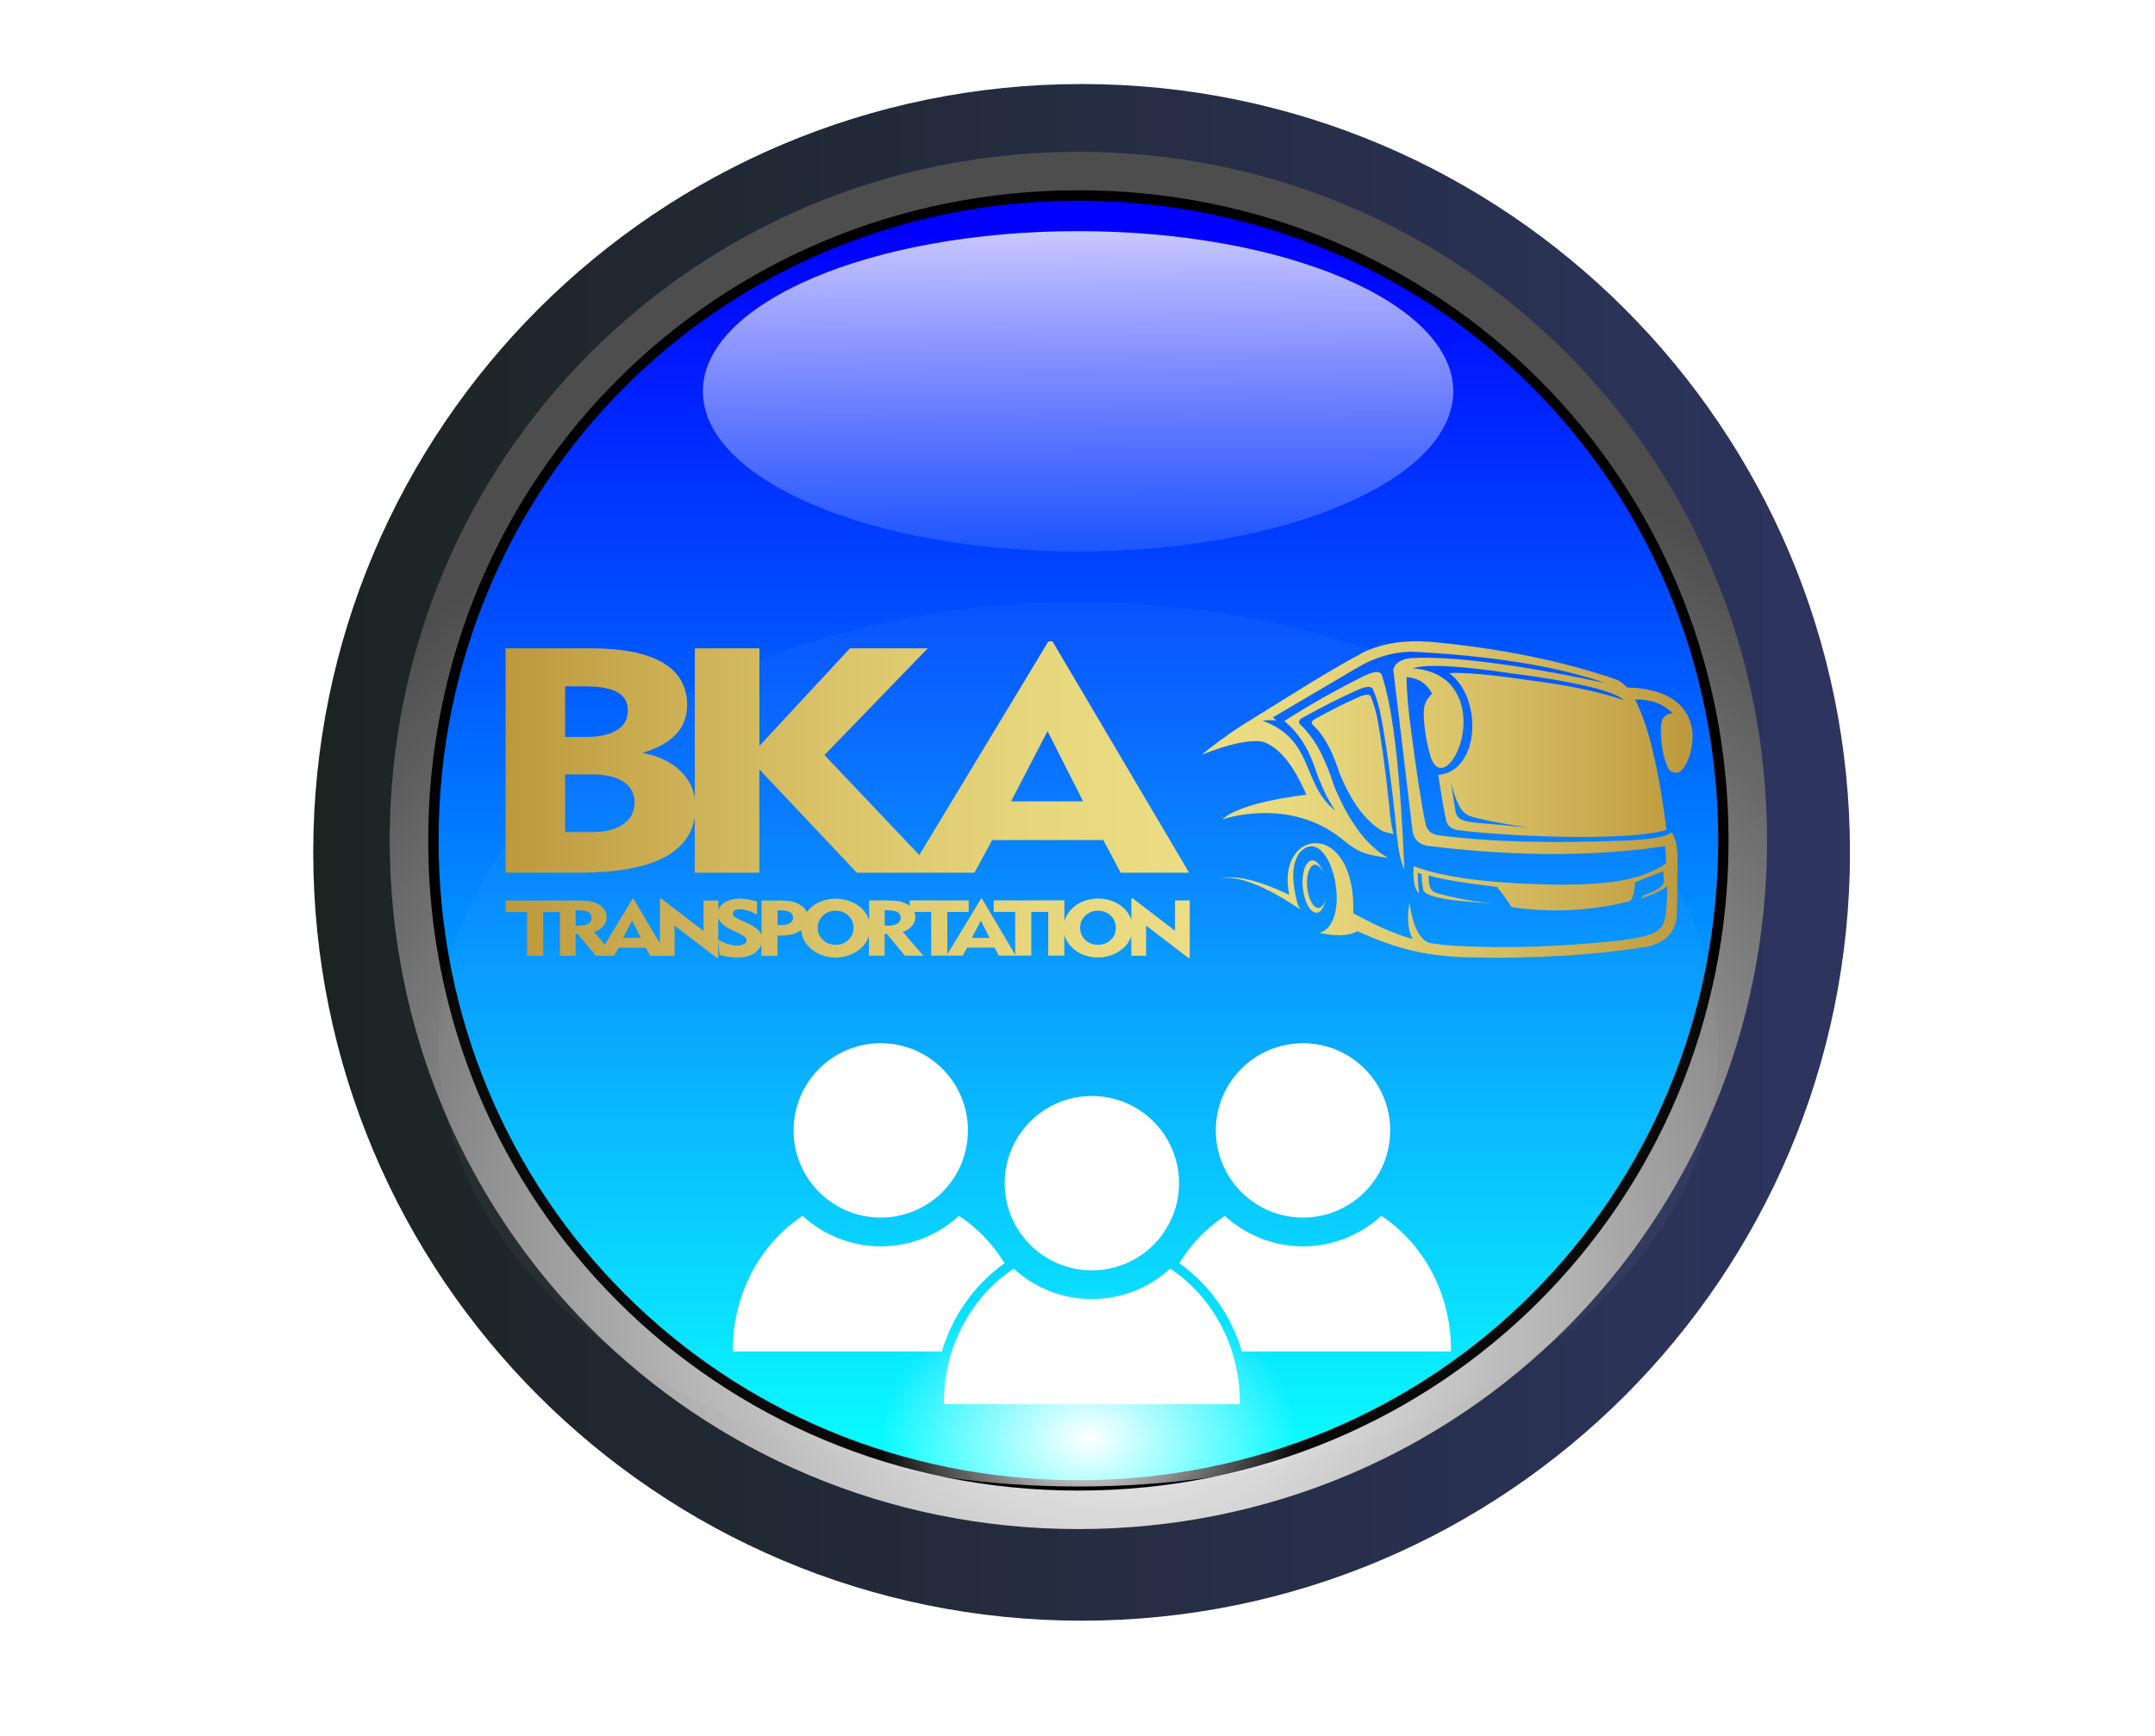 <?xml version="1.0" encoding="UTF-8" standalone="no"?>
<!-- Generator: Adobe Illustrator 23.1.0, SVG Export Plug-In . SVG Version: 6.00 Build 0)  -->

<svg
   version="1.1"
   id="Layer_1"
   x="0px"
   y="0px"
   viewBox="0 0 150 120.833"
   xml:space="preserve"
   sodipodi:docname="goruptranfers.svg"
   width="165"
   height="132.916"
   inkscape:version="1.4 (e7c3feb1, 2024-10-09)"
   xmlns:inkscape="http://www.inkscape.org/namespaces/inkscape"
   xmlns:sodipodi="http://sodipodi.sourceforge.net/DTD/sodipodi-0.dtd"
   xmlns:xlink="http://www.w3.org/1999/xlink"
   xmlns="http://www.w3.org/2000/svg"
   xmlns:svg="http://www.w3.org/2000/svg"><defs
   id="defs71"><linearGradient
     id="linearGradient82"><stop
       stop-color="#fff"
       offset="0"
       id="stop81" /><stop
       stop-color="#fff"
       stop-opacity="0"
       offset="1"
       id="stop82"
       style="stop-color:#ffffff;stop-opacity:0.036;" /></linearGradient><filter
     id="bb"
     x="-0.036"
     y="-0.036"
     width="1.073"
     height="1.071"><feGaussianBlur
       stdDeviation="1.365"
       id="feGaussianBlur1" /></filter><filter
     id="ba"
     x="-0.008"
     y="-0.023"
     width="1.016"
     height="1.047"><feGaussianBlur
       stdDeviation="1.301"
       id="feGaussianBlur2" /></filter><filter
     id="l"
     x="-0.015"
     y="-0.065"
     width="1.029"
     height="1.129"><feGaussianBlur
       stdDeviation="1.237"
       id="feGaussianBlur3" /></filter><filter
     id="az"
     x="-0.045"
     y="-0.251"
     width="1.091"
     height="1.502"><feGaussianBlur
       stdDeviation="1.101"
       id="feGaussianBlur4" /></filter><filter
     id="ay"
     x="-0.092"
     y="-0.131"
     width="1.183"
     height="1.263"><feGaussianBlur
       stdDeviation="7.979"
       id="feGaussianBlur5" /></filter><linearGradient
     id="c"><stop
       stop-color="#9fa3b4"
       offset="0"
       id="stop5" /><stop
       stop-color="#faf9fd"
       offset=".441"
       id="stop6" /><stop
       stop-color="#9599a9"
       offset="1"
       id="stop7" /></linearGradient><linearGradient
     id="at"
     x1="-696.93"
     x2="-693.11"
     y1="-82.851"
     y2="-50.435"
     gradientUnits="userSpaceOnUse"><stop
       offset="0"
       id="stop8" /><stop
       stop-opacity="0"
       offset="1"
       id="stop9" /></linearGradient><linearGradient
     id="as"
     x1="118.97"
     x2="244.1"
     y1="439.18"
     y2="614.49"
     gradientUnits="userSpaceOnUse"
     gradientTransform="translate(-225.707,-44.482)"><stop
       stop-color="#f4f4f9"
       offset="0"
       id="stop10" /><stop
       stop-color="#b0b2bf"
       offset="1"
       id="stop11" /></linearGradient><linearGradient
     id="g"><stop
       stop-color="#4a0"
       offset="0"
       id="stop12" /><stop
       stop-color="#4a0"
       stop-opacity="0"
       offset="1"
       id="stop13" /></linearGradient><linearGradient
     id="a"><stop
       stop-color="#fcffff"
       offset="0"
       id="stop14" /><stop
       stop-color="#656666"
       stop-opacity=".993"
       offset="1"
       id="stop15" /></linearGradient><linearGradient
     id="d"><stop
       stop-color="#e8ebeb"
       offset="0"
       id="stop16" /><stop
       stop-color="#5f6161"
       stop-opacity=".961"
       offset="1"
       id="stop17" /></linearGradient><linearGradient
     id="b"><stop
       stop-color="#f4f7f7"
       stop-opacity="0"
       offset="0"
       id="stop18" /><stop
       stop-color="#464e3b"
       stop-opacity=".558"
       offset="1"
       id="stop19" /></linearGradient><linearGradient
     id="an"
     x1="749.55"
     x2="724.55"
     y1="299.09"
     y2="299.81"
     gradientTransform="matrix(1.371,-0.252,0.191,1.379,-584.61,162.64)"
     gradientUnits="userSpaceOnUse"><stop
       stop-color="#cadaf3"
       offset="0"
       id="stop20" /><stop
       stop-color="#636b78"
       offset="1"
       id="stop21" /></linearGradient><linearGradient
     id="f"><stop
       stop-color="#fcffff"
       stop-opacity="0"
       offset="0"
       id="stop22" /><stop
       stop-color="#ececec"
       stop-opacity=".996"
       offset="1"
       id="stop23" /></linearGradient><linearGradient
     id="ak"
     x1="685.71"
     x2="693.93"
     y1="261.22"
     y2="292.02"
     gradientTransform="matrix(1.379,-0.191,0.191,1.379,-590.82,117.93)"
     gradientUnits="userSpaceOnUse"><stop
       stop-color="#f6ffff"
       stop-opacity=".654"
       offset="0"
       id="stop24" /><stop
       stop-color="#faffff"
       stop-opacity=".605"
       offset=".5"
       id="stop25" /><stop
       stop-color="#a1a1a1"
       stop-opacity=".673"
       offset="1"
       id="stop26" /></linearGradient><linearGradient
     id="k"><stop
       stop-color="#cbcce4"
       offset="0"
       id="stop27" /><stop
       stop-color="#575f66"
       offset="1"
       id="stop28" /></linearGradient><linearGradient
     id="j"><stop
       stop-color="#08100a"
       offset="0"
       id="stop29" /><stop
       stop-color="#595b5a"
       offset="1"
       id="stop30" /></linearGradient><linearGradient
     id="e"><stop
       stop-color="#a3aebc"
       offset="0"
       id="stop31" /><stop
       stop-color="#5a5f66"
       offset="1"
       id="stop32" /></linearGradient><linearGradient
     id="i"
     x1="612.52"
     x2="882.34"
     y1="1027.6"
     y2="1010.9"
     gradientUnits="userSpaceOnUse"><stop
       stop-color="#999"
       offset="0"
       id="stop33" /><stop
       stop-color="#ececec"
       offset="1"
       id="stop34" /></linearGradient><linearGradient
     id="ax"
     x1="184.42"
     x2="221.27"
     y1="569.56"
     y2="568.42"
     gradientUnits="userSpaceOnUse"
     xlink:href="#c" /><linearGradient
     id="aw"
     x1="169.84"
     x2="181.5"
     gradientUnits="userSpaceOnUse"
     xlink:href="#c"
     gradientTransform="rotate(15,176.026,559.463)" /><linearGradient
     id="av"
     x1="-428.57"
     x2="-347.49"
     gradientTransform="matrix(0.084,-0.042,0.042,0.084,181.93,416.34)"
     gradientUnits="userSpaceOnUse"
     xlink:href="#c" /><linearGradient
     id="au"
     x1="-428.07"
     x2="-347.99"
     gradientTransform="matrix(0.084,-0.042,0.042,0.084,219,492.44)"
     gradientUnits="userSpaceOnUse"
     xlink:href="#c" /><linearGradient
     id="ar"
     x1="722.86"
     x2="708.04"
     y1="302.57"
     y2="315.88"
     gradientTransform="matrix(1.217,-0.169,0.173,1.246,-440.86,133.97)"
     gradientUnits="userSpaceOnUse"
     xlink:href="#a" /><linearGradient
     id="aq"
     x1="731.35"
     x2="737.92"
     y1="312.51"
     y2="303.26"
     gradientTransform="matrix(1.379,-0.191,0.191,1.379,-590.82,117.93)"
     gradientUnits="userSpaceOnUse"
     xlink:href="#d" /><linearGradient
     id="ap"
     x1="714.7"
     x2="712.02"
     y1="318.02"
     y2="311.95"
     gradientTransform="matrix(1.379,-0.191,0.191,1.379,-565.07,109.03)"
     gradientUnits="userSpaceOnUse"
     xlink:href="#b" /><linearGradient
     id="ao"
     x1="722.86"
     x2="708.04"
     y1="302.57"
     y2="315.88"
     gradientTransform="matrix(1.379,-0.191,0.191,1.379,-590.82,117.93)"
     gradientUnits="userSpaceOnUse"
     xlink:href="#a" /><linearGradient
     id="am"
     x1="714.82"
     x2="715.36"
     y1="309.45"
     y2="319.09"
     gradientTransform="matrix(1.379,-0.191,-0.191,-1.379,-470.4,986.15)"
     gradientUnits="userSpaceOnUse"
     xlink:href="#b" /><linearGradient
     id="al"
     x1="714.7"
     x2="712.02"
     y1="318.02"
     y2="311.95"
     gradientTransform="matrix(1.379,-0.191,0.191,1.379,-590.82,117.93)"
     gradientUnits="userSpaceOnUse"
     xlink:href="#b" /><linearGradient
     id="aj"
     x1="705.21"
     x2="711.53"
     y1="268.19"
     y2="257.76"
     gradientTransform="matrix(1.379,-0.191,0.191,1.379,-590.82,117.93)"
     gradientUnits="userSpaceOnUse"
     xlink:href="#b" /><linearGradient
     id="ai"
     x1="654.64"
     x2="656.07"
     y1="305.17"
     y2="311.24"
     gradientTransform="matrix(1.446,-0.201,0.202,1.455,-636.06,99.969)"
     gradientUnits="userSpaceOnUse"
     xlink:href="#k" /><linearGradient
     id="ah"
     x1="610.18"
     x2="610.54"
     y1="322.67"
     y2="310.26"
     gradientTransform="matrix(1.379,-0.191,0.191,1.379,-590.82,117.93)"
     gradientUnits="userSpaceOnUse"
     xlink:href="#k" /><linearGradient
     id="ag"
     x1="593.04"
     x2="589.64"
     y1="311.86"
     y2="313.92"
     gradientTransform="matrix(1.379,-0.191,0.191,1.379,-590.82,117.93)"
     gradientUnits="userSpaceOnUse"
     xlink:href="#d" /><linearGradient
     id="af"
     x1="593.04"
     x2="587.68"
     y1="312.49"
     y2="314.54"
     gradientTransform="matrix(1.379,-0.191,0.191,1.379,-590.82,117.93)"
     gradientUnits="userSpaceOnUse"
     xlink:href="#a" /><linearGradient
     id="ae"
     x1="565.18"
     x2="564.34"
     y1="316.15"
     y2="313.68"
     gradientTransform="matrix(1.379,-0.191,0.191,1.379,-590.82,117.93)"
     gradientUnits="userSpaceOnUse"
     xlink:href="#e" /><linearGradient
     id="ad"
     x1="565.18"
     x2="564.34"
     y1="316.15"
     y2="313.68"
     gradientTransform="matrix(1.205,-0.167,0.16,1.156,-513.01,178.94)"
     gradientUnits="userSpaceOnUse"
     xlink:href="#e" /><linearGradient
     id="ac"
     x1="565.27"
     x2="564.34"
     y1="317.09"
     y2="313.68"
     gradientTransform="matrix(2.009,0.079,0.216,1.56,-886.15,-99.942)"
     gradientUnits="userSpaceOnUse"
     xlink:href="#e" /><linearGradient
     id="ab"
     x1="606.79"
     x2="595.48"
     y1="279.49"
     y2="281.57"
     gradientTransform="matrix(1.379,-0.191,0.191,1.379,-590.82,117.93)"
     gradientUnits="userSpaceOnUse"
     xlink:href="#f" /><linearGradient
     id="aa"
     x1="603.69"
     x2="607.73"
     y1="278.54"
     y2="271.6"
     gradientTransform="matrix(1.379,-0.191,0.191,1.379,-590.82,117.93)"
     gradientUnits="userSpaceOnUse"
     xlink:href="#f" /><radialGradient
     id="z"
     cx="-815.05"
     cy="164.84"
     r="300"
     gradientTransform="matrix(1,0,0,0.074,0,152.61)"
     gradientUnits="userSpaceOnUse"><stop
       stop-color="#1c2422"
       offset="0"
       id="stop35" /><stop
       stop-color="#1c2422"
       offset="1"
       id="stop80"
       style="stop-color:#1c2452;stop-opacity:0.923;" /><stop
       stop-color="#1c2422"
       stop-opacity="0"
       offset="1"
       id="stop36" /></radialGradient><radialGradient
     id="y"
     cx="-1073.5"
     cy="157.31"
     r="205.93"
     gradientTransform="matrix(0.211,0.057,-0.013,0.05,403.307,617.06)"
     gradientUnits="userSpaceOnUse"><stop
       stop-color="#cecfd8"
       offset="0"
       id="stop37" /><stop
       stop-color="#a5a8b6"
       offset="1"
       id="stop38" /></radialGradient><radialGradient
     id="x"
     cx="763.79"
     cy="48.361"
     r="289.83"
     gradientTransform="matrix(1.603,-0.573,0.552,1.546,-519.71,367.42)"
     gradientUnits="userSpaceOnUse"><stop
       stop-color="#fff"
       offset="0"
       id="stop39" /><stop
       stop-color="#0270b8"
       offset="1"
       id="stop40" /></radialGradient><radialGradient
     id="w"
     cx="787.12"
     cy="-43.623"
     r="289.83"
     gradientTransform="matrix(1.66,-0.086,0.082,1.574,-489.72,30.409)"
     gradientUnits="userSpaceOnUse"><stop
       stop-color="#016ab5"
       stop-opacity="0"
       offset="0"
       id="stop41" /><stop
       stop-color="#04a"
       offset="1"
       id="stop42" /></radialGradient><radialGradient
     id="v"
     cx="606.62"
     cy="544.73"
     r="110.49"
     gradientTransform="matrix(1.143,0.498,-0.542,1.262,-224,-507.4)"
     gradientUnits="userSpaceOnUse"><stop
       stop-color="#bebc35"
       offset="0"
       id="stop43" /><stop
       stop-color="#89a02c"
       offset="1"
       id="stop44" /></radialGradient><radialGradient
     id="r"
     cx="125.03"
     cy="468.48"
     r="12.124"
     gradientTransform="matrix(1,-0.018,0.021,1.137,-9.843,-57.972)"
     gradientUnits="userSpaceOnUse"><stop
       stop-color="#4a0"
       offset="0"
       id="stop45" /><stop
       stop-color="#55d400"
       stop-opacity="0"
       offset="1"
       id="stop46" /></radialGradient><radialGradient
     id="u"
     cx="202.29"
     cy="496.21"
     r="25.826"
     gradientTransform="matrix(1,-0.009,0.01,1.062,-4.843,-29.026)"
     gradientUnits="userSpaceOnUse"
     xlink:href="#g" /><radialGradient
     id="t"
     cx="197.71"
     cy="453.57"
     r="25.557"
     gradientTransform="matrix(0.778,-0.005,0.005,0.768,42.306,107.24)"
     gradientUnits="userSpaceOnUse"
     xlink:href="#g" /><radialGradient
     id="s"
     cx="153.66"
     cy="519.94"
     r="20.313"
     gradientTransform="matrix(1,-0.018,0.019,1.046,-9.672,-21.446)"
     gradientUnits="userSpaceOnUse"
     xlink:href="#g" /><radialGradient
     id="h"
     cx="721.68"
     cy="310.81"
     r="7.411"
     gradientTransform="matrix(-2.58,0.384,-0.16,-0.826,2637.3,291.41)"
     gradientUnits="userSpaceOnUse"
     xlink:href="#f" /><radialGradient
     id="q"
     cx="534.46"
     cy="312.99"
     r="3.089"
     gradientTransform="matrix(-0.935,0.292,-0.379,-1.214,824.59,671.24)"
     gradientUnits="userSpaceOnUse"
     xlink:href="#a" /><radialGradient
     id="p"
     cx="585.39"
     cy="325.14"
     r="10.44"
     gradientTransform="matrix(1.771,-0.319,0.157,0.871,-810.29,354.28)"
     gradientUnits="userSpaceOnUse"
     xlink:href="#d" /><radialGradient
     id="o"
     cx="598.05"
     cy="319.25"
     r="6.027"
     gradientTransform="matrix(0.884,0.181,-0.475,1.805,219.92,-363.97)"
     gradientUnits="userSpaceOnUse"
     xlink:href="#j" /><radialGradient
     id="n"
     cx="595.85"
     cy="320.26"
     r="6.027"
     gradientTransform="matrix(-0.035,-0.975,4.566,-0.156,-845.43,951.21)"
     gradientUnits="userSpaceOnUse"
     xlink:href="#a" /><radialGradient
     id="m"
     cx="598.05"
     cy="319.25"
     r="6.027"
     gradientTransform="matrix(-2.392,0.348,-0.212,-1.129,2094.7,472.69)"
     gradientUnits="userSpaceOnUse"
     xlink:href="#j" /><linearGradient
     id="Gradiente_sem_nome_52"
     data-name="Gradiente sem nome 52"
     x1="0"
     y1="16.52"
     x2="97.65"
     y2="16.52"
     gradientUnits="userSpaceOnUse"><stop
       offset="0"
       stop-color="#bd983c"
       id="stop1" /><stop
       offset=".18"
       stop-color="#c9aa4f"
       id="stop2" /><stop
       offset=".51"
       stop-color="#dcc66c"
       id="stop3" /><stop
       offset=".79"
       stop-color="#e7d77d"
       id="stop4" /><stop
       offset="1"
       stop-color="#ecdd84"
       id="stop5-8" /></linearGradient><linearGradient
     id="Gradiente_sem_nome_14"
     data-name="Gradiente sem nome 14"
     x1="99.45"
     y1="22.59"
     x2="169.57"
     y2="22.59"
     gradientUnits="userSpaceOnUse"
     gradientTransform="matrix(0.892,0,0,0.892,9.131,2.434)"><stop
       offset="0"
       stop-color="#ecdd84"
       id="stop6-4" /><stop
       offset=".21"
       stop-color="#e7d77d"
       id="stop7-8" /><stop
       offset=".49"
       stop-color="#dcc66c"
       id="stop8-0" /><stop
       offset=".82"
       stop-color="#c9aa4f"
       id="stop9-4" /><stop
       offset="1"
       stop-color="#bd983c"
       id="stop10-6" /></linearGradient><linearGradient
     id="Gradiente_sem_nome_52-2"
     data-name="Gradiente sem nome 52"
     y1="40.95"
     x2="97.74"
     y2="40.95"
     xlink:href="#Gradiente_sem_nome_52"
     gradientTransform="matrix(0.892,0,0,0.892,9.131,2.434)" /><linearGradient
     id="av-8"
     x1="-428.57"
     x2="-347.49"
     gradientTransform="matrix(0.077,-0.038,0.038,0.077,184.528,420.244)"
     gradientUnits="userSpaceOnUse"
     xlink:href="#c" /><radialGradient
     id="v-5"
     cx="606.62"
     cy="544.73"
     r="110.49"
     gradientTransform="matrix(1.048,0.457,-0.497,1.157,-187.516,-426.384)"
     gradientUnits="userSpaceOnUse"><stop
       stop-color="#bebc35"
       offset="0"
       id="stop43-3" /><stop
       stop-color="#89a02c"
       offset="1"
       id="stop44-5" /></radialGradient><filter
     id="ay-4"
     x="-0.092"
     y="-0.131"
     width="1.183"
     height="1.263"><feGaussianBlur
       stdDeviation="7.979"
       id="feGaussianBlur5-3" /></filter><radialGradient
     id="u-6"
     cx="202.29"
     cy="496.21"
     r="25.826"
     gradientTransform="matrix(0.916,-0.008,0.009,0.973,13.346,12.056)"
     gradientUnits="userSpaceOnUse"
     xlink:href="#g" /><radialGradient
     id="t-5"
     cx="197.71"
     cy="453.57"
     r="25.557"
     gradientTransform="matrix(0.713,-0.005,0.004,0.704,56.559,136.947)"
     gradientUnits="userSpaceOnUse"
     xlink:href="#g" /><radialGradient
     id="s-1"
     cx="153.66"
     cy="519.94"
     r="20.313"
     gradientTransform="matrix(0.916,-0.016,0.017,0.959,8.92,19.003)"
     gradientUnits="userSpaceOnUse"
     xlink:href="#g" /><radialGradient
     id="r-5"
     cx="125.03"
     cy="468.48"
     r="12.124"
     gradientTransform="matrix(0.916,-0.017,0.019,1.042,8.763,-14.474)"
     gradientUnits="userSpaceOnUse"><stop
       stop-color="#4a0"
       offset="0"
       id="stop45-4" /><stop
       stop-color="#55d400"
       stop-opacity="0"
       offset="1"
       id="stop46-1" /></radialGradient><filter
     id="ba-8"
     x="-0.008"
     y="-0.023"
     width="1.016"
     height="1.047"><feGaussianBlur
       stdDeviation="1.301"
       id="feGaussianBlur2-8" /></filter><radialGradient
     id="h-7"
     cx="721.68"
     cy="310.81"
     r="7.411"
     gradientTransform="matrix(-2.58,0.384,-0.16,-0.826,2637.3,291.41)"
     gradientUnits="userSpaceOnUse"
     xlink:href="#f" /><radialGradient
     id="q-2"
     cx="534.46"
     cy="312.99"
     r="3.089"
     gradientTransform="matrix(-0.935,0.292,-0.379,-1.214,824.59,671.24)"
     gradientUnits="userSpaceOnUse"
     xlink:href="#a" /><radialGradient
     id="p-5"
     cx="585.39"
     cy="325.14"
     r="10.44"
     gradientTransform="matrix(1.771,-0.319,0.157,0.871,-810.29,354.28)"
     gradientUnits="userSpaceOnUse"
     xlink:href="#d" /><radialGradient
     id="o-0"
     cx="598.05"
     cy="319.25"
     r="6.027"
     gradientTransform="matrix(0.884,0.181,-0.475,1.805,219.92,-363.97)"
     gradientUnits="userSpaceOnUse"
     xlink:href="#j" /><radialGradient
     id="n-6"
     cx="595.85"
     cy="320.26"
     r="6.027"
     gradientTransform="matrix(-0.035,-0.975,4.566,-0.156,-845.43,951.21)"
     gradientUnits="userSpaceOnUse"
     xlink:href="#a" /><radialGradient
     id="m-2"
     cx="598.05"
     cy="319.25"
     r="6.027"
     gradientTransform="matrix(-2.392,0.348,-0.212,-1.129,2094.7,472.69)"
     gradientUnits="userSpaceOnUse"
     xlink:href="#j" /><linearGradient
     id="a-4"><stop
       stop-color="#fff"
       offset="0"
       id="stop1-8" /><stop
       stop-color="#fff"
       stop-opacity="0"
       offset="1"
       id="stop2-8" /></linearGradient><linearGradient
     id="i-7"
     x1="-25.176"
     x2="-22.252"
     y1="30.057"
     y2="21.042"
     gradientUnits="userSpaceOnUse"
     xlink:href="#a-4" /><linearGradient
     id="h-1"
     x1="-25.176"
     x2="-22.114"
     y1="30.057"
     y2="22.662"
     gradientUnits="userSpaceOnUse"
     xlink:href="#a-4" /><linearGradient
     id="g-9"
     x1="-22.823"
     x2="-22.114"
     y1="28.338"
     y2="22.662"
     gradientUnits="userSpaceOnUse"
     xlink:href="#a-4" /><linearGradient
     id="f-3"
     x1="-21.659"
     x2="-21.962"
     y1="15.649"
     y2="21.336"
     gradientUnits="userSpaceOnUse"
     xlink:href="#a-4" /><radialGradient
     id="e-1"
     cx="18.247"
     cy="15.716"
     r="29.993"
     gradientUnits="userSpaceOnUse"><stop
       stop-color="#d3e9ff"
       offset="0"
       id="stop3-1" /><stop
       stop-color="#d3e9ff"
       offset=".155"
       id="stop4-4" /><stop
       stop-color="#4074ae"
       offset=".75"
       id="stop5-9" /><stop
       stop-color="#36486c"
       offset="1"
       id="stop6-5" /></radialGradient><radialGradient
     id="d-9"
     cx="15.116"
     cy="63.965"
     r="12.289"
     gradientTransform="scale(1.644,0.608)"
     gradientUnits="userSpaceOnUse"><stop
       offset="0"
       id="stop7-0" /><stop
       stop-opacity="0"
       offset="1"
       id="stop8-9" /></radialGradient><radialGradient
     id="c-3"
     cx="15.601"
     cy="12.142"
     r="43.526"
     gradientUnits="userSpaceOnUse"><stop
       stop-color="#fff"
       offset="0"
       id="stop9-40" /><stop
       stop-color="#fff"
       stop-opacity=".165"
       offset="1"
       id="stop10-7" /></radialGradient><radialGradient
     id="b-5"
     cx="12.071"
     cy="12.493"
     r="6.718"
     gradientUnits="userSpaceOnUse"
     xlink:href="#a-4" /><filter
     id="ba-8-5"
     x="-0.008"
     y="-0.023"
     width="1.016"
     height="1.047"><feGaussianBlur
       stdDeviation="1.301"
       id="feGaussianBlur2-8-6" /></filter><linearGradient
     id="ar-3"
     x1="722.86"
     x2="708.04"
     y1="302.57"
     y2="315.88"
     gradientTransform="matrix(1.217,-0.169,0.173,1.246,-440.86,133.97)"
     gradientUnits="userSpaceOnUse"
     xlink:href="#a" /><linearGradient
     id="aq-6"
     x1="731.35"
     x2="737.92"
     y1="312.51"
     y2="303.26"
     gradientTransform="matrix(1.379,-0.191,0.191,1.379,-590.82,117.93)"
     gradientUnits="userSpaceOnUse"
     xlink:href="#d" /><linearGradient
     id="ap-0"
     x1="714.7"
     x2="712.02"
     y1="318.02"
     y2="311.95"
     gradientTransform="matrix(1.379,-0.191,0.191,1.379,-565.07,109.03)"
     gradientUnits="userSpaceOnUse"
     xlink:href="#b" /><linearGradient
     id="ao-8"
     x1="722.86"
     x2="708.04"
     y1="302.57"
     y2="315.88"
     gradientTransform="matrix(1.379,-0.191,0.191,1.379,-590.82,117.93)"
     gradientUnits="userSpaceOnUse"
     xlink:href="#a" /><linearGradient
     id="an-7"
     x1="749.55"
     x2="724.55"
     y1="299.09"
     y2="299.81"
     gradientTransform="matrix(1.371,-0.252,0.191,1.379,-584.61,162.64)"
     gradientUnits="userSpaceOnUse"><stop
       stop-color="#cadaf3"
       offset="0"
       id="stop20-6" /><stop
       stop-color="#636b78"
       offset="1"
       id="stop21-8" /></linearGradient><linearGradient
     id="am-6"
     x1="714.82"
     x2="715.36"
     y1="309.45"
     y2="319.09"
     gradientTransform="matrix(1.379,-0.191,-0.191,-1.379,-470.4,986.15)"
     gradientUnits="userSpaceOnUse"
     xlink:href="#b" /><linearGradient
     id="al-8"
     x1="714.7"
     x2="712.02"
     y1="318.02"
     y2="311.95"
     gradientTransform="matrix(1.379,-0.191,0.191,1.379,-590.82,117.93)"
     gradientUnits="userSpaceOnUse"
     xlink:href="#b" /><radialGradient
     id="h-7-1"
     cx="721.68"
     cy="310.81"
     r="7.411"
     gradientTransform="matrix(-2.58,0.384,-0.16,-0.826,2637.3,291.41)"
     gradientUnits="userSpaceOnUse"
     xlink:href="#f" /><linearGradient
     id="ak-7"
     x1="685.71"
     x2="693.93"
     y1="261.22"
     y2="292.02"
     gradientTransform="matrix(1.379,-0.191,0.191,1.379,-590.82,117.93)"
     gradientUnits="userSpaceOnUse"><stop
       stop-color="#f6ffff"
       stop-opacity=".654"
       offset="0"
       id="stop24-1" /><stop
       stop-color="#faffff"
       stop-opacity=".605"
       offset=".5"
       id="stop25-8" /><stop
       stop-color="#a1a1a1"
       stop-opacity=".673"
       offset="1"
       id="stop26-9" /></linearGradient><linearGradient
     id="aj-3"
     x1="705.21"
     x2="711.53"
     y1="268.19"
     y2="257.76"
     gradientTransform="matrix(1.379,-0.191,0.191,1.379,-590.82,117.93)"
     gradientUnits="userSpaceOnUse"
     xlink:href="#b" /><linearGradient
     id="ai-8"
     x1="654.64"
     x2="656.07"
     y1="305.17"
     y2="311.24"
     gradientTransform="matrix(1.446,-0.201,0.202,1.455,-636.06,99.969)"
     gradientUnits="userSpaceOnUse"
     xlink:href="#k" /><linearGradient
     id="ah-0"
     x1="610.18"
     x2="610.54"
     y1="322.67"
     y2="310.26"
     gradientTransform="matrix(1.379,-0.191,0.191,1.379,-590.82,117.93)"
     gradientUnits="userSpaceOnUse"
     xlink:href="#k" /><radialGradient
     id="q-2-0"
     cx="534.46"
     cy="312.99"
     r="3.089"
     gradientTransform="matrix(-0.935,0.292,-0.379,-1.214,824.59,671.24)"
     gradientUnits="userSpaceOnUse"
     xlink:href="#a" /><linearGradient
     id="ag-7"
     x1="593.04"
     x2="589.64"
     y1="311.86"
     y2="313.92"
     gradientTransform="matrix(1.379,-0.191,0.191,1.379,-590.82,117.93)"
     gradientUnits="userSpaceOnUse"
     xlink:href="#d" /><radialGradient
     id="p-5-6"
     cx="585.39"
     cy="325.14"
     r="10.44"
     gradientTransform="matrix(1.771,-0.319,0.157,0.871,-810.29,354.28)"
     gradientUnits="userSpaceOnUse"
     xlink:href="#d" /><linearGradient
     id="af-3"
     x1="593.04"
     x2="587.68"
     y1="312.49"
     y2="314.54"
     gradientTransform="matrix(1.379,-0.191,0.191,1.379,-590.82,117.93)"
     gradientUnits="userSpaceOnUse"
     xlink:href="#a" /><radialGradient
     id="o-0-0"
     cx="598.05"
     cy="319.25"
     r="6.027"
     gradientTransform="matrix(0.884,0.181,-0.475,1.805,219.92,-363.97)"
     gradientUnits="userSpaceOnUse"
     xlink:href="#j" /><radialGradient
     id="n-6-7"
     cx="595.85"
     cy="320.26"
     r="6.027"
     gradientTransform="matrix(-0.035,-0.975,4.566,-0.156,-845.43,951.21)"
     gradientUnits="userSpaceOnUse"
     xlink:href="#a" /><radialGradient
     id="m-2-5"
     cx="598.05"
     cy="319.25"
     r="6.027"
     gradientTransform="matrix(-2.392,0.348,-0.212,-1.129,2094.7,472.69)"
     gradientUnits="userSpaceOnUse"
     xlink:href="#j" /><linearGradient
     id="ae-7"
     x1="565.18"
     x2="564.34"
     y1="316.15"
     y2="313.68"
     gradientTransform="matrix(1.379,-0.191,0.191,1.379,-590.82,117.93)"
     gradientUnits="userSpaceOnUse"
     xlink:href="#e" /><linearGradient
     id="ad-7"
     x1="565.18"
     x2="564.34"
     y1="316.15"
     y2="313.68"
     gradientTransform="matrix(1.205,-0.167,0.16,1.156,-513.01,178.94)"
     gradientUnits="userSpaceOnUse"
     xlink:href="#e" /><linearGradient
     id="ac-5"
     x1="565.27"
     x2="564.34"
     y1="317.09"
     y2="313.68"
     gradientTransform="matrix(2.009,0.079,0.216,1.56,-886.15,-99.942)"
     gradientUnits="userSpaceOnUse"
     xlink:href="#e" /><linearGradient
     id="ab-3"
     x1="606.79"
     x2="595.48"
     y1="279.49"
     y2="281.57"
     gradientTransform="matrix(1.379,-0.191,0.191,1.379,-590.82,117.93)"
     gradientUnits="userSpaceOnUse"
     xlink:href="#f" /><linearGradient
     id="aa-3"
     x1="603.69"
     x2="607.73"
     y1="278.54"
     y2="271.6"
     gradientTransform="matrix(1.379,-0.191,0.191,1.379,-590.82,117.93)"
     gradientUnits="userSpaceOnUse"
     xlink:href="#f" /><filter
     id="f-6"
     x="-0.036"
     y="-0.036"
     width="1.072"
     height="1.072"><feGaussianBlur
       stdDeviation="6.111"
       id="feGaussianBlur1-0" /></filter><linearGradient
     id="e-0"
     x2="0"
     y1="663.25"
     y2="277.5"
     gradientUnits="userSpaceOnUse"><stop
       stop-color="#00f"
       offset="0"
       id="stop3-2" /><stop
       stop-color="#0ff"
       offset="1"
       id="stop4-3" /></linearGradient><linearGradient
     id="d-2"
     x1="243.59"
     x2="244.48"
     y1="101.8"
     y2="237.7"
     gradientUnits="userSpaceOnUse"
     xlink:href="#a-4" /><radialGradient
     id="a-7"
     cx="503.3"
     cy="317.4"
     r="275.71"
     gradientTransform="matrix(1.143 0 1.1204e-8 1.083 -121.15 -18.59)"
     gradientUnits="userSpaceOnUse"><stop
       stop-color="#fff"
       offset="0"
       id="stop5-1" /><stop
       stop-color="#4d4d4d"
       offset="1"
       id="stop6-0" /></radialGradient><radialGradient
     id="c-0"
     cx="-2.153"
     cy="415.87"
     r="200.44"
     gradientTransform="matrix(2.5846e-8,0.341,-0.325,2.464e-8,579.9,296.01)"
     gradientUnits="userSpaceOnUse"
     xlink:href="#linearGradient82" /><radialGradient
     inkscape:collect="always"
     xlink:href="#a-7"
     id="radialGradient79"
     gradientUnits="userSpaceOnUse"
     gradientTransform="matrix(1.143,0,1.1204e-8,1.083,-121.15,-18.59)"
     cx="503.3"
     cy="317.4"
     r="275.71" /><linearGradient
     inkscape:collect="always"
     xlink:href="#Gradiente_sem_nome_52"
     id="linearGradient12"
     gradientUnits="userSpaceOnUse"
     x1="0"
     y1="16.52"
     x2="97.65"
     y2="16.52"
     gradientTransform="matrix(0.892,0,0,0.892,9.131,2.434)" /><linearGradient
     id="Gradiente_sem_nome_14-6"
     data-name="Gradiente sem nome 14"
     x1="99.45"
     y1="22.59"
     x2="169.57"
     y2="22.59"
     gradientUnits="userSpaceOnUse"
     gradientTransform="matrix(0.892,0,0,0.892,9.131,2.434)"><stop
       offset="0"
       stop-color="#ecdd84"
       id="stop6-4-0" /><stop
       offset=".21"
       stop-color="#e7d77d"
       id="stop7-8-7" /><stop
       offset=".49"
       stop-color="#dcc66c"
       id="stop8-0-2" /><stop
       offset=".82"
       stop-color="#c9aa4f"
       id="stop9-4-9" /><stop
       offset="1"
       stop-color="#bd983c"
       id="stop10-6-8" /></linearGradient><linearGradient
     id="Gradiente_sem_nome_52-2-1"
     data-name="Gradiente sem nome 52"
     y1="40.95"
     x2="97.74"
     y2="40.95"
     xlink:href="#Gradiente_sem_nome_52"
     gradientTransform="matrix(0.892,0,0,0.892,9.131,2.434)" /><mask
     id="d-4"
     maskUnits="userSpaceOnUse"><circle
       cx="400"
       cy="400"
       r="400"
       color="#000000"
       color-rendering="auto"
       fill="#fff"
       fill-rule="evenodd"
       image-rendering="auto"
       shape-rendering="auto"
       solid-color="#000000"
       stroke-width="0"
       style="isolation:auto;mix-blend-mode:normal"
       id="circle1" /></mask><linearGradient
     id="c-8"
     x1="396.69"
     x2="120.88"
     y1="452.81"
     y2="728.62"
     gradientUnits="userSpaceOnUse"><stop
       stop-opacity=".42"
       offset="0"
       id="stop1-84" /><stop
       stop-opacity="0"
       offset="1"
       id="stop2-5" /></linearGradient><linearGradient
     id="c-8-4"
     x1="396.69"
     x2="120.88"
     y1="452.81"
     y2="728.62"
     gradientUnits="userSpaceOnUse"><stop
       stop-opacity=".42"
       offset="0"
       id="stop1-84-0" /><stop
       stop-opacity="0"
       offset="1"
       id="stop2-5-6" /></linearGradient><mask
     id="d-4-5"
     maskUnits="userSpaceOnUse"><circle
       cx="400"
       cy="400"
       r="400"
       color="#000000"
       color-rendering="auto"
       fill="#ffffff"
       fill-rule="evenodd"
       image-rendering="auto"
       shape-rendering="auto"
       solid-color="#000000"
       stroke-width="0"
       style="isolation:auto;mix-blend-mode:normal"
       id="circle1-3" /></mask><linearGradient
     id="c-8-4-5"
     x1="396.69"
     x2="120.88"
     y1="452.81"
     y2="728.62"
     gradientUnits="userSpaceOnUse"><stop
       stop-opacity=".42"
       offset="0"
       id="stop1-84-0-1" /><stop
       stop-opacity="0"
       offset="1"
       id="stop2-5-6-2" /></linearGradient><mask
     id="d-4-5-4"
     maskUnits="userSpaceOnUse"><circle
       cx="400"
       cy="400"
       r="400"
       color="#000000"
       color-rendering="auto"
       fill="#ffffff"
       fill-rule="evenodd"
       image-rendering="auto"
       shape-rendering="auto"
       solid-color="#000000"
       stroke-width="0"
       style="isolation:auto;mix-blend-mode:normal"
       id="circle1-3-6" /></mask><linearGradient
     inkscape:collect="always"
     xlink:href="#z"
     id="linearGradient80"
     x1="23.217"
     y1="180.541"
     x2="325.557"
     y2="180.541"
     gradientUnits="userSpaceOnUse" /></defs><sodipodi:namedview
   id="namedview71"
   pagecolor="#ffffff"
   bordercolor="#000000"
   borderopacity="0.25"
   inkscape:showpageshadow="2"
   inkscape:pageopacity="0.0"
   inkscape:pagecheckerboard="0"
   inkscape:deskcolor="#d1d1d1"
   inkscape:zoom="2.98"
   inkscape:cx="89.09396"
   inkscape:cy="84.228188"
   inkscape:window-width="1440"
   inkscape:window-height="621"
   inkscape:window-x="0"
   inkscape:window-y="38"
   inkscape:window-maximized="0"
   inkscape:current-layer="g82" />
<style
   type="text/css"
   id="style1">
	.st0{fill:#FEFEFE;}
	.st1{fill:#66A140;}
	.st2{fill:#266DE0;}
	.st3{fill:#266DDF;}
	.st4{fill:#E5BF17;}
	.st5{fill:#66A141;}
	.st6{fill:#66A143;}
	.st7{fill:#A44509;}
	.st8{fill:#264E13;}
	.st9{fill:#286EDB;}
	.st10{fill:#EDF8F8;}
	.st11{fill:#264D11;}
	.st12{fill:#1A67AD;}
</style>

<g
   id="g72"
   transform="matrix(6.739,0,0,6.739,-1849.255,-121.592)"><g
     transform="matrix(1.126,0,0,1.126,-13.93,-471.14)"
     id="g139"><g
       id="g73"
       transform="matrix(0.072,0,0,0.072,254.02,404.37)"><g
         id="g82"
         transform="matrix(1.023,0,0,1.023,-6.128,-14.473)"><g
           id="g78"
           transform="matrix(0.633,0,0,0.633,58.209,414.313)"><path
             d="m 325.557,180.541 c 0,83.489 -67.681,151.17 -151.17,151.17 -83.489,0 -151.17,-67.681 -151.17,-151.17 0,-83.489 67.681,-151.17 151.17,-151.17 83.489,0 151.17,67.681 151.17,151.17 z"
             fill="url(#a)"
             id="path6-9"
             style="fill:url(#linearGradient80);stroke-width:0.548" /><path
             transform="matrix(0.628,0,0,-0.628,-103.47,475.73)"
             d="m 441.44,258.03 c -119.85,0 -215.75,95.895 -215.75,215.75 0,119.855 95.895,215.75 215.75,215.75 119.855,0 215.75,-95.895 215.75,-215.75 0,-119.855 -95.895,-215.75 -215.75,-215.75 z"
             fill="url(#a)"
             id="path7-7"
             style="fill:url(#radialGradient79)" /><path
             transform="matrix(0.628,0,0,-0.628,-103.47,475.73)"
             d="m 441.44,270.09 c -113.38,0 -203.69,90.31 -203.69,203.69 0,113.38 90.31,203.69 203.69,203.69 113.38,0 203.69,-90.31 203.69,-203.69 0,-113.38 -90.31,-203.69 -203.69,-203.69 z"
             filter="url(#f)"
             id="path8-1"
             style="filter:url(#f-6)" /><path
             transform="matrix(0.628,0,0,-0.628,-103.47,475.73)"
             d="M 441.44,273.34 C 329.79,273.34 241,362.126 241,473.78 c 0,111.654 88.786,200.44 200.44,200.44 111.654,0 200.44,-88.786 200.44,-200.44 0,-111.654 -88.786,-200.44 -200.44,-200.44 z"
             fill="url(#e)"
             id="path9-7"
             style="fill:url(#e-0)" /><path
             transform="matrix(0.628,0,0,-0.434,-103.47,423.94)"
             d="M 441.44,273.34 C 329.79,273.34 241,362.126 241,473.78 c 0,111.654 88.786,200.44 200.44,200.44 111.654,0 200.44,-88.786 200.44,-200.44 0,-111.654 -88.786,-200.44 -200.44,-200.44 z"
             fill="url(#c)"
             id="path10-45"
             style="fill:url(#c-0)" /><path
             transform="matrix(0.751,0,0,0.686,-9.24,-31.652)"
             d="m 341.87,177.09 c 0,25.372 -44.005,45.939 -98.289,45.939 -54.284,0 -98.289,-20.568 -98.289,-45.939 0,-25.371 44.005,-45.939 98.289,-45.939 54.284,0 98.289,20.568 98.289,45.939 z"
             fill="url(#d)"
             id="path11-1"
             style="fill:url(#d-2)" /></g><g
           id="g80"
           transform="matrix(0.146,0,0,0.146,103.452,502.171)"><g
             transform="matrix(1.166,0,0,1.166,-11.435,31.433)"
             fill="#ffffff"
             shape-rendering="auto"
             stroke-width="0"
             id="g5"><path
               d="m 245.54,267.9 c -35.222,1.6e-4 -63.776,28.554 -63.776,63.776 -4.5e-4,35.223 28.554,63.776 63.776,63.776 35.223,-1.6e-4 63.776,-28.554 63.775,-63.776 C 309.315,296.454 280.762,267.9 245.54,267.9 Z m 57.266,126.27 c -15.622,14.351 -36.053,22.328 -57.266,22.361 -21.182,-0.038 -41.584,-8 -57.194,-22.317 -31.672,20.968 -50.946,57.807 -51.001,97.475 0.021,0.569 0.046,1.138 0.075,1.707 h 152.81 c 7.84,-26.057 23.83,-48.945 45.912,-64.513 -8.472,-13.798 -19.751,-25.715 -33.318,-34.713 h -0.019 z"
               color="#000000"
               color-rendering="auto"
               image-rendering="auto"
               solid-color="#000000"
               style="isolation:auto;mix-blend-mode:normal"
               id="path3" /><path
               d="m 554.45,267.9 c -35.222,1.6e-4 -63.776,28.554 -63.776,63.776 -4.4e-4,35.223 28.554,63.776 63.776,63.776 35.223,-1.6e-4 63.776,-28.554 63.775,-63.776 C 618.225,296.454 589.672,267.9 554.45,267.9 Z m 57.266,126.27 c -15.622,14.351 -36.053,22.328 -57.266,22.361 -21.182,-0.038 -41.584,-8 -57.194,-22.317 -13.557,8.975 -24.833,20.865 -33.312,34.632 22.069,15.587 38.04,38.487 45.86,64.55 h 152.78 c 0.03,-0.569 0.055,-1.138 0.077,-1.707 -0.024,-39.668 -19.27,-76.523 -50.927,-97.519 z"
               color="#000000"
               color-rendering="auto"
               image-rendering="auto"
               solid-color="#000000"
               style="isolation:auto;mix-blend-mode:normal"
               id="path4" /><path
               d="m 399.99,306.51 c -35.222,1.6e-4 -63.776,28.553 -63.776,63.776 -4.4e-4,35.223 28.553,63.777 63.776,63.777 35.223,-1.6e-4 63.776,-28.554 63.776,-63.777 -1.6e-4,-35.222 -28.553,-63.776 -63.776,-63.776 z m 57.266,126.26 c -15.622,14.351 -36.053,22.328 -57.266,22.361 -21.182,-0.038 -41.583,-7.999 -57.194,-22.316 -31.672,20.968 -50.947,57.807 -51.001,97.474 0.021,0.569 0.047,1.139 0.076,1.708 h 216.26 c 0.03,-0.569 0.055,-1.138 0.077,-1.708 -0.024,-39.668 -19.271,-76.524 -50.927,-97.519 z"
               color="#000000"
               color-rendering="auto"
               image-rendering="auto"
               solid-color="#000000"
               style="isolation:auto;mix-blend-mode:normal"
               id="path5" /></g></g><g
           id="g1"
           transform="matrix(0.977,0,0,0.977,87.942,499.94)"><path
             class="cls-3"
             d="M 78.846,2.434 H 78.32 L 61.866,29.676 49.775,16.925 62.946,3.318 H 53.023 L 41.486,15.756 V 3.318 h -8.236 v 19.095 c -0.214,-1.267 -0.776,-2.382 -1.704,-3.328 -1.205,-1.231 -2.864,-2.043 -4.988,-2.436 1.91,-0.562 3.337,-1.356 4.292,-2.374 0.946,-1.017 1.419,-2.258 1.419,-3.721 0,-2.391 -1.044,-4.194 -3.123,-5.416 C 27.066,3.925 23.997,3.318 19.928,3.318 H 9.131 v 28.598 h 9.467 c 4.863,0 8.539,-0.696 11.02,-2.097 2.097,-1.187 3.302,-2.855 3.623,-4.997 v 7.103 h 8.236 V 18.755 l 12.43,13.17 h 14.982 l 2.266,-4.158 h 14.17 l 2.213,4.158 h 8.718 z M 16.716,8.172 h 2.579 c 1.865,0 3.23,0.25 4.105,0.75 0.874,0.5 1.312,1.285 1.312,2.347 0,1.062 -0.464,1.892 -1.383,2.472 -0.919,0.58 -2.204,0.874 -3.846,0.874 h -2.766 z m 7.406,17.569 c -0.955,0.669 -2.266,1.008 -3.935,1.008 h -3.471 v -7.353 h 3.471 c 1.722,0 3.043,0.312 3.98,0.937 0.928,0.625 1.401,1.508 1.401,2.65 0,1.142 -0.482,2.088 -1.437,2.757 z m 49.442,-2.918 4.649,-8.95 4.533,8.95 z"
             id="path10"
             style="fill:url(#linearGradient12);stroke-width:0.892" /><path
             class="cls-1"
             d="m 130.939,23.814 c -0.473,-0.696 -0.91,-1.82 -1.294,-3.355 0.375,2.382 0.562,3.569 0.562,3.569 0.17,1.08 0.857,1.294 2.275,1.49 4.693,0.428 7.04,0.642 7.04,0.642 -1.99,-0.286 -3.65,-0.571 -4.979,-0.848 -0.473,-0.098 -0.937,-0.205 -1.401,-0.312 -0.946,-0.214 -1.66,-0.384 -2.204,-1.187 m -8.629,3.168 c -0.25,-0.883 -0.428,-2.097 -0.544,-3.632 -0.491,-4.676 -1.017,-8.504 -1.597,-11.475 -0.259,-1.098 -0.535,-1.936 -0.812,-2.507 -0.25,-0.223 -0.767,-0.161 -1.544,0.196 -1.722,0.758 -3.614,1.713 -5.657,2.855 -0.339,0.241 -0.348,0.5 -0.018,0.767 1.624,1.588 2.516,3.685 3.346,6.175 1.508,3.632 3.328,6.059 5.47,7.281 0.509,0.161 0.964,0.277 1.365,0.348 z m -11.011,6.755 c -0.134,-1.517 0.312,-2.784 0.982,-2.829 0.419,-0.027 0.83,0.428 1.115,1.142 -0.339,-1.035 -0.892,-1.731 -1.463,-1.695 -0.821,0.045 -1.347,1.579 -1.187,3.418 0.161,1.838 0.955,3.293 1.776,3.248 0.58,-0.036 1.008,-0.803 1.16,-1.892 -0.152,0.758 -0.491,1.267 -0.91,1.294 -0.678,0.036 -1.33,-1.16 -1.463,-2.686 z m -2.302,0.99 c -3.917,-1.847 -6.853,-2.543 -8.825,-2.079 2.347,-0.41 5.8,0.928 10.36,4.033 -0.303,-0.214 -0.589,-1.089 -0.848,-2.623 -0.312,-1.892 -0.143,-3.203 0.384,-4.247 0.152,-0.294 0.25,-0.437 0.509,-0.669 3.765,-3.373 6.683,9.146 2.311,10.458 2.159,0.455 3.765,0.384 4.818,-0.214 5.389,2.382 8.985,3.275 15.151,3.346 v 0 c 7.629,0.143 14.785,-0.294 21.478,-1.312 2.347,-0.437 3.694,-1.624 4.042,-3.569 0.071,-0.607 0.116,-2.9 0.143,-6.862 0.062,-2.097 -0.196,-3.498 -0.776,-4.212 -0.464,0.491 -2.15,0.83 -5.086,1.017 -9.797,0.428 -17.908,0.232 -24.342,-0.607 -1.017,-0.071 -1.642,-0.509 -1.883,-1.321 -0.518,-2.427 -1.151,-6.46 -1.883,-12.108 -0.384,-2.811 -0.571,-5.068 -0.562,-6.773 1.499,0.125 2.588,0.83 3.248,2.124 -0.5,0.446 -0.83,0.999 -0.999,1.651 -0.25,1.579 0.268,4.506 0.732,6.139 1.651,5.746 7.353,-4.747 2.088,-9.467 -1.16,-0.928 -2.588,-1.446 -4.283,-1.553 1.686,-0.58 5.961,-0.357 12.831,0.669 2.659,0.33 12.394,1.678 14.054,3.373 -0.036,-0.018 -0.071,-0.027 -0.107,-0.036 -3.114,-1.062 -7.165,-1.901 -12.135,-2.516 -4.577,-0.687 -7.915,-0.982 -10.021,-0.901 4.408,3.221 3.873,12.608 -1.374,12.983 0.375,2.516 0.705,4.461 1.008,5.853 0.223,0.75 0.803,1.16 1.749,1.222 5.711,0.741 21.112,1.472 26.323,-0.045 -0.339,-2.793 -1.526,-12.01 -4.006,-16.632 1.99,-0.054 3.596,0.535 4.809,1.776 -1.053,0 -1.562,0.723 -1.517,2.15 0.018,1.901 0.339,3.542 0.973,4.917 0.187,0.294 0.535,0.464 1.035,0.5 1.678,0.187 5.773,-10.583 -6.326,-10.877 -0.384,-0.437 -0.794,-0.767 -1.222,-0.964 -6.942,-2.418 -14.946,-4.042 -23.985,-4.872 -3.186,-0.223 -5.952,0.214 -8.289,1.303 -2.811,1.508 -5.898,3.319 -9.271,5.452 l -1.214,0.75 v 0 c 0,0 -5.211,3.23 -5.211,3.23 -2.043,1.347 -3.712,2.579 -5.006,3.676 0.919,-0.366 1.776,-0.669 2.561,-0.919 2.24,-0.705 3.962,-0.955 5.175,-0.75 2.07,0.642 3.935,2.9 5.595,6.764 0,0 -8.468,0.91 -10.716,3.177 -0.259,0.009 8.539,-3.096 15.383,2.57 2.017,1.669 2.909,1.892 5.746,2.311 -2.686,-1.526 -4.97,-4.569 -6.853,-9.119 -1.035,-3.132 -2.15,-5.746 -4.185,-7.736 -0.41,-0.339 -0.402,-0.651 0.027,-0.955 2.561,-1.428 4.925,-2.623 7.085,-3.578 0.973,-0.446 1.615,-0.526 1.927,-0.25 0.357,0.723 0.696,1.767 1.017,3.141 0.723,3.73 1.392,8.521 1.999,14.384 0.196,2.632 0.544,4.497 1.062,5.604 -0.491,-11.957 -1.392,-20.014 -2.686,-24.181 -0.062,-0.205 -0.161,-0.669 -0.294,-0.812 -0.321,-0.357 -1.089,-0.223 -2.311,0.384 -3.489,1.74 -6.826,3.632 -10.021,5.675 1.704,1.347 2.998,3.302 3.881,5.853 0.741,2.213 1.615,4.069 2.623,5.55 -4.301,-3.319 -2.606,-9.03 -9.28,-11.457 0.634,-0.089 1.205,-0.089 1.731,-0.018 -0.107,-0.134 -0.241,-0.259 -0.402,-0.402 0,0 3.569,-2.097 10.708,-6.3 2.168,-1.312 4.47,-2.008 6.889,-2.079 10.27,0.518 18.524,1.847 24.77,3.989 -11.216,-2.365 -19.407,-3.426 -24.565,-3.177 -1.41,0.098 -2.231,0.598 -2.454,1.49 0,0 0.812,6.817 2.445,20.46 0.125,1.053 0.714,1.713 1.767,1.972 11.234,1.401 21.379,1.419 30.445,0.054 0.053,0.767 0.098,1.499 0.134,2.186 -0.562,0.455 -1.49,0.928 -2.775,1.419 -2.579,0.999 -6.746,1.428 -12.51,1.285 -7.754,-0.187 -13.402,-0.973 -16.918,-2.338 -0.089,1.892 0.143,3.043 0.696,3.453 -0.089,-0.75 -0.152,-1.624 -0.178,-2.614 0.187,0.062 0.357,0.125 0.5,0.187 0,0.571 0.071,1.214 0.205,1.945 0.134,1.401 7.558,1.713 8.896,1.758 -1.99,-0.125 -4.328,-0.535 -7.005,-1.24 -1.071,-0.303 -1.169,-0.892 -1.205,-2.32 1.347,0.455 4.247,0.946 8.718,1.481 0.714,0.866 1.338,1.731 1.865,2.588 5.077,0.723 10.092,0.473 15.053,-0.758 0.375,-0.241 0.607,-1.053 0.678,-2.436 0,0 1.205,-0.464 3.614,-1.392 0,0 0.027,0.402 0.08,1.214 0.045,0.634 -0.803,1.249 -2.516,1.838 -0.214,0.134 -0.366,0.277 -0.446,0.437 1.499,-0.482 2.623,-1.008 3.355,-1.579 0.027,2.927 -0.214,4.658 -0.732,5.22 -0.08,0.089 -0.259,0.232 -0.357,0.339 -0.651,0.625 -2.534,1.106 -5.657,1.437 -7.058,0.741 -13.804,0.946 -20.228,0.607 -1.196,-0.062 -2.302,-0.196 -3.355,-0.384 -1.258,-0.455 -2.088,-2.159 -2.507,-5.122 -0.33,2.043 -0.187,3.596 0.419,4.64 -2.606,-0.732 -4.943,-1.865 -7.576,-3.275 0.357,-12.162 -9.949,-10.922 -8.165,-2.347 z"
             id="path11"
             style="fill:url(#Gradiente_sem_nome_14-6);fill-rule:evenodd;stroke-width:0.892" /><path
             class="cls-2"
             d="m 94.453,35.432 v 3.89 l -5.363,-4.113 h -0.196 v 2.766 c -0.045,-0.17 -0.107,-0.33 -0.178,-0.482 -0.214,-0.455 -0.535,-0.857 -0.955,-1.205 -0.419,-0.348 -0.892,-0.616 -1.428,-0.794 -0.535,-0.187 -1.098,-0.277 -1.686,-0.277 -0.589,0 -1.151,0.089 -1.678,0.277 -0.535,0.187 -1.008,0.446 -1.41,0.794 -0.428,0.357 -0.75,0.767 -0.973,1.222 -0.098,0.196 -0.17,0.402 -0.223,0.616 v -2.677 h -9.012 v 1.472 h 2.739 v 5.47 l -4.229,-7.156 h -0.134 l -4.292,7.103 v -5.407 h 2.73 v -1.472 h -7.522 v 0.696 c -0.089,-0.071 -0.178,-0.134 -0.286,-0.196 -0.303,-0.178 -0.642,-0.303 -1.035,-0.384 -0.393,-0.08 -0.937,-0.116 -1.651,-0.116 h -2.213 v 2.534 c -0.045,-0.17 -0.107,-0.33 -0.178,-0.482 -0.214,-0.455 -0.535,-0.857 -0.955,-1.205 -0.419,-0.348 -0.892,-0.616 -1.428,-0.794 -0.535,-0.178 -1.098,-0.277 -1.686,-0.277 -0.589,0 -1.151,0.089 -1.678,0.277 -0.535,0.187 -1.008,0.446 -1.41,0.794 -0.232,0.196 -0.437,0.41 -0.607,0.634 -0.036,-0.08 -0.071,-0.152 -0.116,-0.223 -0.178,-0.286 -0.428,-0.526 -0.75,-0.714 -0.312,-0.187 -0.66,-0.33 -1.062,-0.41 -0.402,-0.08 -0.937,-0.125 -1.624,-0.125 h -2.213 v 4.435 c -0.071,-0.223 -0.187,-0.428 -0.348,-0.607 -0.294,-0.321 -0.857,-0.678 -1.704,-1.062 l -1.008,-0.455 c -0.196,-0.089 -0.348,-0.187 -0.446,-0.294 -0.098,-0.107 -0.152,-0.223 -0.152,-0.348 0,-0.178 0.08,-0.312 0.25,-0.419 0.17,-0.098 0.393,-0.152 0.687,-0.152 0.259,0 0.58,0.062 0.955,0.178 0.375,0.116 0.767,0.286 1.187,0.5 v -1.651 c -0.437,-0.125 -0.83,-0.214 -1.187,-0.277 -0.357,-0.062 -0.687,-0.089 -0.99,-0.089 -0.83,0 -1.508,0.178 -2.026,0.544 -0.366,0.259 -0.598,0.562 -0.714,0.919 v -1.222 h -1.892 v 3.89 l -5.363,-4.113 h -0.196 v 5.702 L 25.442,35.253 h -0.134 l -3.525,5.836 -1.383,-1.597 c 0.518,-0.187 0.919,-0.446 1.196,-0.785 0.277,-0.33 0.41,-0.723 0.41,-1.169 0,-0.312 -0.089,-0.598 -0.268,-0.874 -0.178,-0.277 -0.428,-0.509 -0.75,-0.696 -0.303,-0.178 -0.642,-0.303 -1.035,-0.384 -0.393,-0.08 -0.937,-0.116 -1.651,-0.116 H 9.131 v 1.472 h 2.739 v 5.577 h 2.052 v -5.577 h 2.133 v 5.577 h 1.999 v -2.766 h 0.294 l 2.302,2.766 h 2.347 l -0.027,-0.027 0.544,-0.999 h 3.498 l 0.544,1.026 h 3.114 v -3.846 l 5.381,4.113 h 0.178 v -2.249 l 0.17,1.865 c 0.455,0.116 0.866,0.205 1.24,0.259 0.375,0.054 0.723,0.08 1.044,0.08 0.946,0 1.704,-0.214 2.275,-0.634 0.393,-0.294 0.651,-0.651 0.776,-1.071 v 1.481 h 2.052 v -2.579 c 0.045,0 0.098,0 0.152,0 0.054,0 0.143,0 0.25,0 1.062,0 1.901,-0.205 2.525,-0.625 0.036,-0.027 0.071,-0.054 0.107,-0.08 0.027,0.428 0.134,0.83 0.312,1.214 0.223,0.455 0.544,0.857 0.973,1.222 0.41,0.348 0.883,0.616 1.419,0.794 0.535,0.187 1.089,0.277 1.669,0.277 0.687,0 1.338,-0.125 1.945,-0.384 0.607,-0.259 1.124,-0.607 1.553,-1.062 0.294,-0.321 0.518,-0.678 0.669,-1.062 0.027,-0.08 0.054,-0.161 0.08,-0.25 v 2.525 h 1.999 v -2.766 h 0.294 l 2.302,2.766 h 2.347 l -2.623,-3.034 c 0.518,-0.187 0.919,-0.446 1.196,-0.785 0.277,-0.33 0.41,-0.723 0.41,-1.169 0,-0.205 -0.045,-0.402 -0.125,-0.598 h 2.133 v 5.577 h 4.024 l 0.562,-1.026 h 3.498 l 0.544,1.026 h 4.14 v -5.577 h 2.159 v 5.577 h 2.052 V 39.822 c 0.054,0.214 0.125,0.419 0.223,0.616 0.223,0.455 0.544,0.857 0.973,1.222 0.41,0.348 0.883,0.616 1.419,0.794 0.535,0.178 1.089,0.277 1.669,0.277 0.687,0 1.338,-0.125 1.945,-0.384 0.607,-0.259 1.124,-0.607 1.553,-1.062 0.294,-0.321 0.518,-0.678 0.669,-1.062 0.027,-0.08 0.054,-0.161 0.08,-0.241 v 2.525 h 1.892 v -3.846 l 5.381,4.113 h 0.178 V 35.458 H 94.444 Z m -74.775,2.98 c -0.277,0.17 -0.669,0.259 -1.187,0.259 H 18.054 V 36.717 h 0.339 c 0.598,0 1.026,0.071 1.294,0.223 0.268,0.152 0.402,0.393 0.402,0.732 0,0.339 -0.134,0.571 -0.41,0.741 z m 4.426,1.829 1.151,-2.213 1.115,2.213 z m 15.419,0.776 c -0.214,0.125 -0.5,0.196 -0.857,0.196 -0.357,0 -0.714,-0.054 -1.089,-0.161 -0.366,-0.107 -0.821,-0.294 -1.347,-0.562 v -2.855 c 0.062,0.223 0.178,0.428 0.339,0.625 0.277,0.33 0.696,0.625 1.258,0.892 l 0.58,0.268 c 0.071,0.036 0.161,0.08 0.286,0.134 0.767,0.357 1.151,0.687 1.151,0.973 0,0.205 -0.107,0.366 -0.321,0.491 z m 5.836,-2.659 c -0.277,0.161 -0.669,0.25 -1.187,0.25 h -0.375 v -1.883 h 0.277 c 0.589,0 1.017,0.071 1.294,0.223 0.268,0.152 0.402,0.384 0.402,0.705 0,0.321 -0.134,0.544 -0.41,0.705 z m 7.469,2.142 c -0.437,0.41 -0.973,0.616 -1.624,0.616 -0.651,0 -1.178,-0.205 -1.624,-0.625 -0.446,-0.419 -0.66,-0.928 -0.66,-1.544 0,-0.616 0.223,-1.133 0.66,-1.553 0.437,-0.419 0.982,-0.625 1.624,-0.625 0.642,0 1.187,0.205 1.624,0.625 0.437,0.419 0.651,0.928 0.651,1.553 0,0.625 -0.214,1.133 -0.651,1.544 z m 6.246,-2.088 c -0.277,0.17 -0.669,0.259 -1.187,0.259 H 57.449 V 36.717 h 0.339 c 0.598,0 1.026,0.071 1.294,0.223 0.268,0.152 0.402,0.393 0.402,0.732 0,0.339 -0.134,0.571 -0.41,0.741 z m 9.485,1.829 1.151,-2.213 1.115,2.213 z m 17.703,0.259 c -0.437,0.41 -0.973,0.616 -1.624,0.616 -0.651,0 -1.178,-0.205 -1.615,-0.625 -0.437,-0.419 -0.66,-0.928 -0.66,-1.544 0,-0.616 0.223,-1.133 0.66,-1.553 0.437,-0.419 0.982,-0.625 1.615,-0.625 0.634,0 1.187,0.205 1.624,0.625 0.437,0.41 0.651,0.928 0.651,1.553 0,0.625 -0.214,1.133 -0.651,1.544 z"
             id="path12"
             style="fill:url(#Gradiente_sem_nome_52-2-1);stroke-width:0.892" /></g></g></g></g></g></svg>
